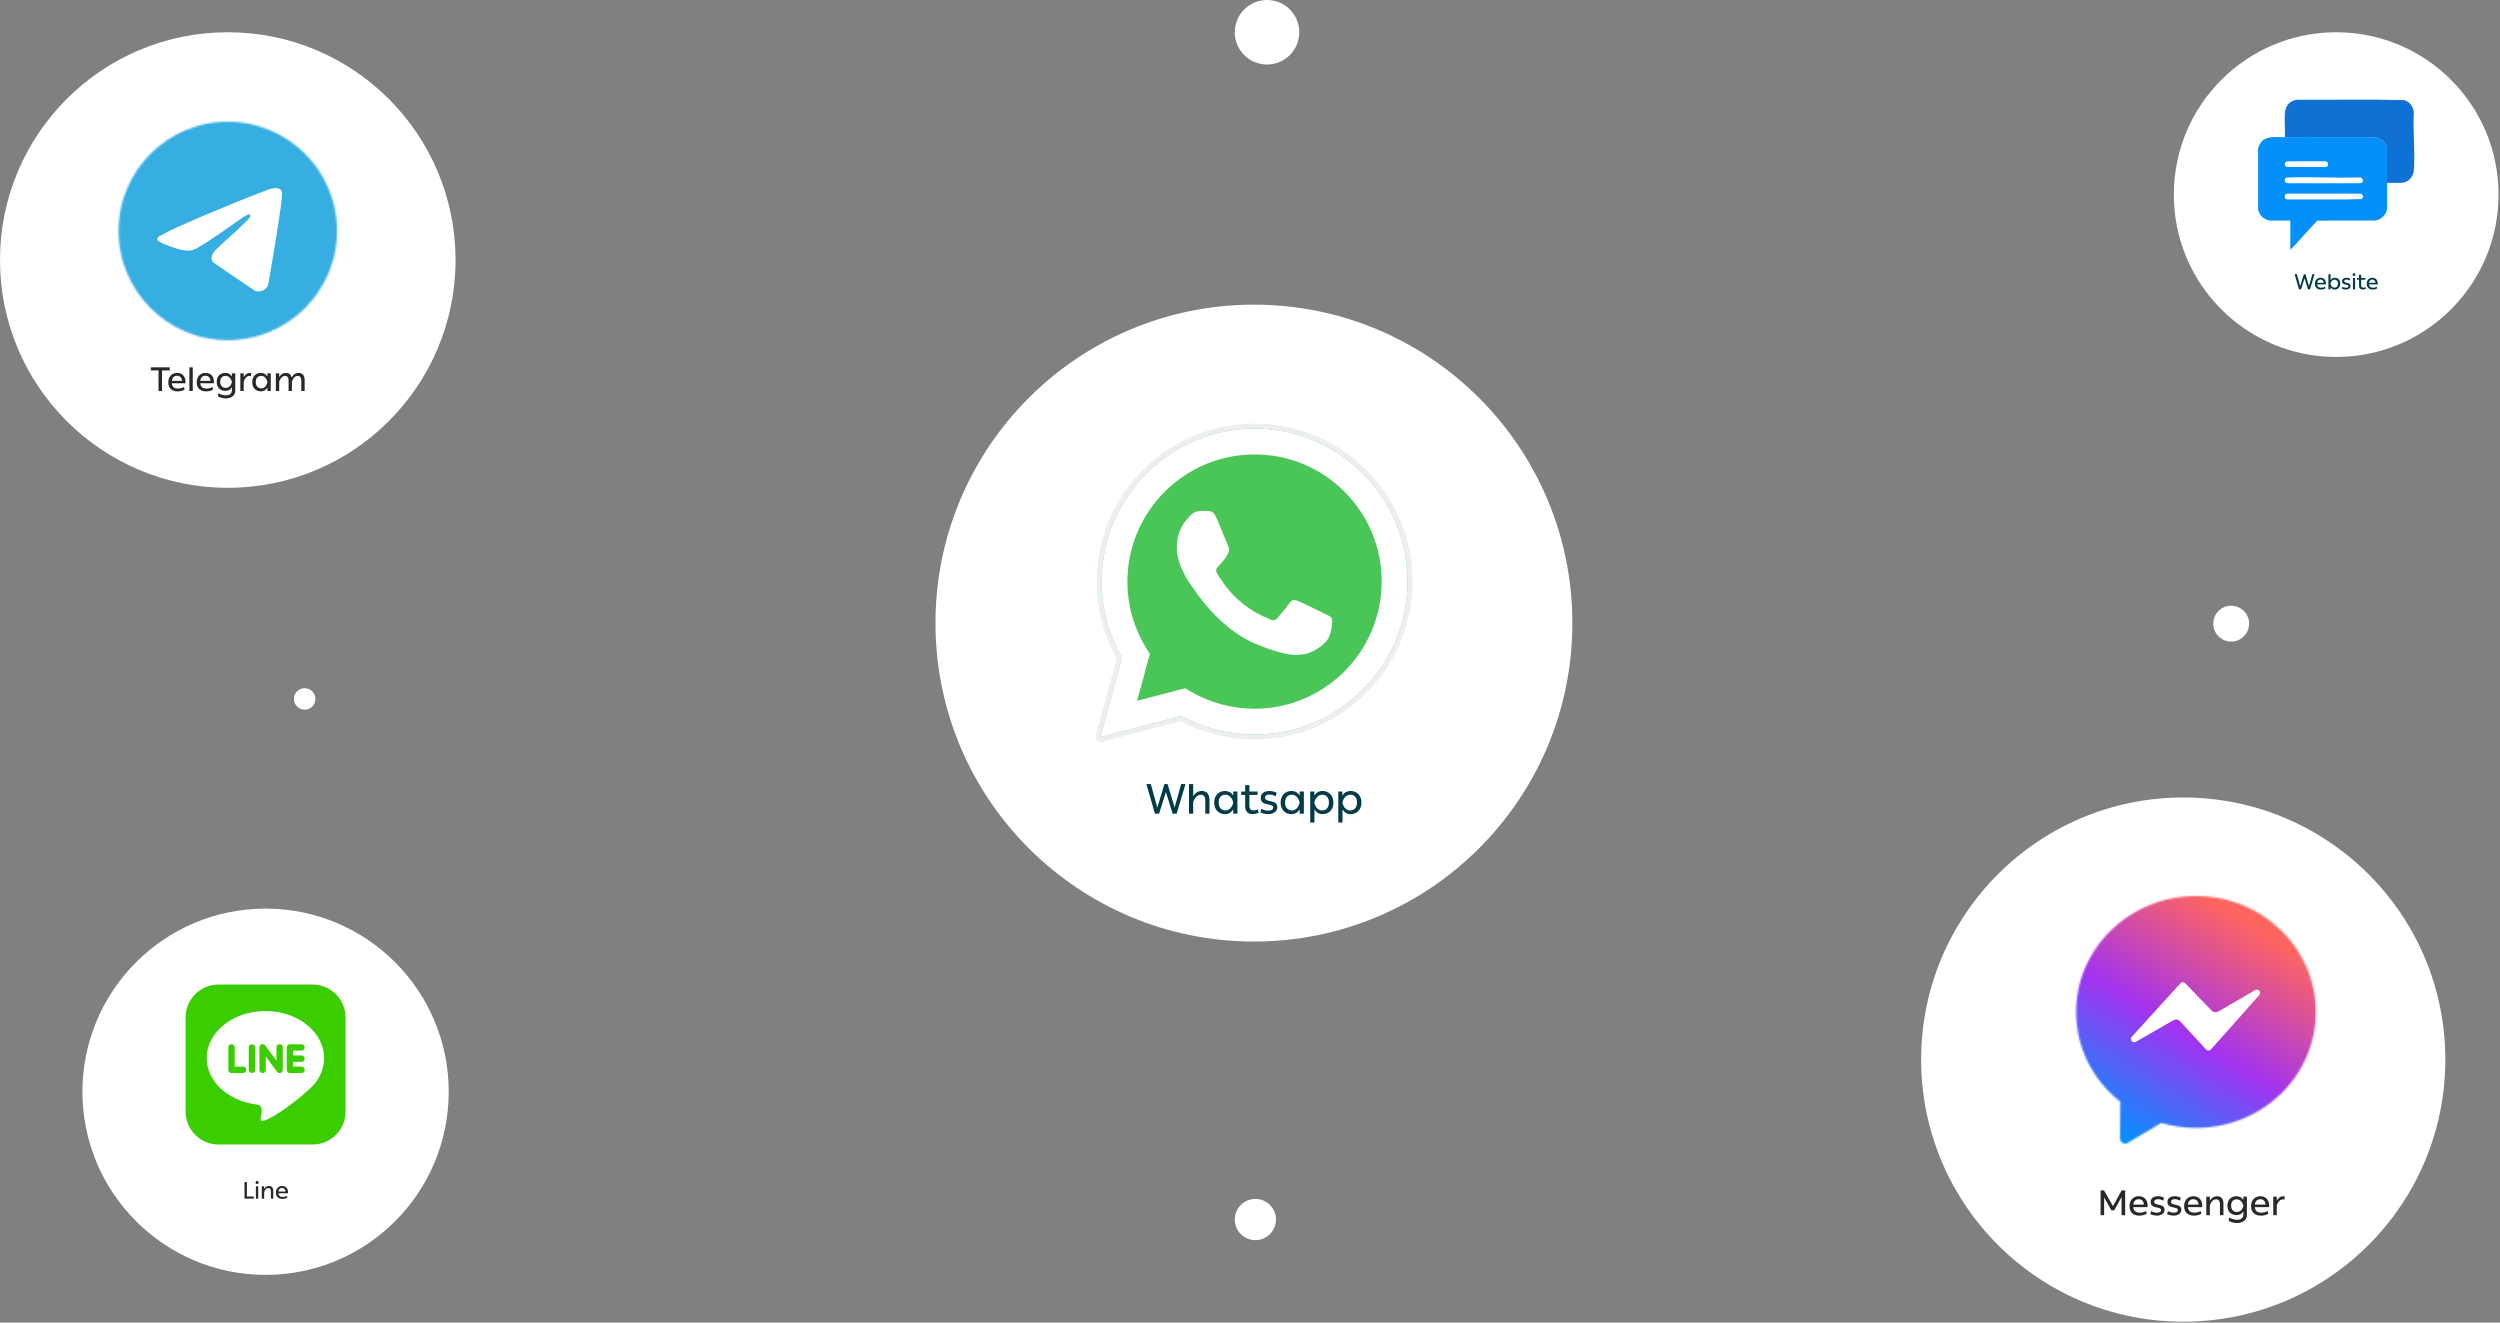 <svg width="1395" height="738" viewBox="0 0 1395 738" fill="none" xmlns="http://www.w3.org/2000/svg">
<rect x="0" y="0" width="1395" height="738" fill="#808080" stroke="none"/>
<path d="M46 609.192C46 552.753 91.753 507 148.192 507C204.63 507 250.382 552.753 250.382 609.192C250.382 665.63 204.63 711.383 148.192 711.383C91.753 711.383 46 665.63 46 609.192Z" fill="white"/>
<path fill-rule="evenodd" clip-rule="evenodd" d="M121.835 549.382H174.547C184.622 549.411 192.783 557.572 192.812 567.647V620.358C192.783 630.435 184.622 638.594 174.547 638.624H121.835C111.76 638.596 103.599 630.435 103.57 620.358V567.647C103.599 557.572 111.76 549.411 121.835 549.382Z" fill="#3ACE01"/>
<path fill-rule="evenodd" clip-rule="evenodd" d="M148.105 564.165C166.187 564.165 180.847 575.903 180.847 590.383C180.805 595.394 179.083 600.248 175.959 604.168C175.774 604.434 175.572 604.686 175.353 604.925L175.333 604.946C174.254 606.233 173.062 607.421 171.773 608.498C162.718 616.868 147.816 626.83 145.848 625.294C144.14 623.955 148.666 617.422 143.439 616.334C143.074 616.292 142.711 616.245 142.351 616.197H142.345C127.007 614.018 115.361 603.289 115.361 590.383C115.361 575.903 130.019 564.166 148.102 564.166L148.105 564.165Z" fill="white"/>
<path fill-rule="evenodd" clip-rule="evenodd" d="M140.504 598.74H140.647C141.589 598.739 142.352 597.974 142.354 597.032V584.372C142.351 583.43 141.589 582.668 140.647 582.665H140.504C139.562 582.667 138.799 583.43 138.795 584.372V597.037C138.799 597.978 139.562 598.742 140.504 598.745V598.74ZM157.327 598.233C157.643 597.914 157.819 597.482 157.819 597.035V584.372C157.816 583.43 157.054 582.667 156.112 582.665H155.968C155.028 582.668 154.264 583.43 154.261 584.372V591.807L148.089 583.528C147.786 582.996 147.22 582.665 146.608 582.664H146.465C145.523 582.667 144.76 583.43 144.756 584.372V597.037C144.76 597.978 145.522 598.742 146.465 598.744H146.608C147.55 598.74 148.312 597.978 148.315 597.037V589.463L154.532 597.954C154.569 598.012 154.611 598.069 154.657 598.124C154.825 598.35 155.055 598.52 155.321 598.614C155.526 598.7 155.746 598.744 155.968 598.744H156.112C156.39 598.744 156.664 598.674 156.91 598.544C157.069 598.473 157.212 598.367 157.325 598.235L157.327 598.233ZM170.025 590.803V590.661C170.022 589.717 169.26 588.955 168.318 588.952H163.566V586.248H168.32C169.261 586.246 170.025 585.483 170.027 584.541V584.398C170.025 583.456 169.261 582.694 168.32 582.691H161.715C160.773 582.694 160.011 583.456 160.008 584.398V597.062C160.01 598.004 160.773 598.768 161.715 598.771H168.32C169.261 598.768 170.025 598.004 170.027 597.062V596.92C170.025 595.978 169.261 595.216 168.32 595.213H163.566V592.509H168.32C169.261 592.507 170.025 591.743 170.027 590.802L170.025 590.803ZM129.108 598.745H135.712C136.654 598.742 137.416 597.978 137.419 597.037V596.894C137.416 595.952 136.654 595.19 135.712 595.187H130.959V584.372C130.956 583.43 130.194 582.668 129.252 582.665H129.109C128.167 582.668 127.404 583.43 127.402 584.372V597.037C127.404 597.978 128.166 598.742 129.108 598.745Z" fill="#3ACE01"/>
<path d="M137.792 667.632H141.608V668.843H136.437V659.59H137.792V667.632Z" fill="#26292B"/>
<path d="M142.781 661.932H144.098V668.841H142.781V661.932ZM143.44 658.97C143.913 658.97 144.322 659.325 144.322 659.826C144.322 660.314 143.926 660.695 143.44 660.695C142.979 660.695 142.571 660.325 142.571 659.826C142.571 659.325 142.966 658.97 143.44 658.97Z" fill="#26292B"/>
<path d="M152.482 664.631V668.843H151.165V664.762C151.165 663.485 150.626 662.933 149.784 662.933C148.704 662.933 147.98 663.644 147.401 665.13V668.843H146.085V661.932H147.401V663.42C148.085 662.314 148.98 661.774 150.086 661.774C151.389 661.774 152.482 662.433 152.482 664.631Z" fill="#26292B"/>
<path d="M155.351 664.882H159.326C159.195 663.526 158.47 662.881 157.378 662.881C156.272 662.881 155.509 663.552 155.351 664.882ZM155.338 665.828C155.47 667.211 156.3 667.882 157.747 667.882C158.563 667.882 159.273 667.751 160.116 667.291L160.366 668.276C159.694 668.725 158.681 669.001 157.589 669.001C155.299 669.001 153.956 667.684 153.956 665.447C153.956 663.144 155.483 661.761 157.405 661.761C159.234 661.761 160.708 662.933 160.708 665.381C160.708 665.54 160.695 665.725 160.669 665.828H155.338Z" fill="#26292B"/>
<path d="M1213 108.589C1213 58.558 1253.56 18 1303.59 18C1353.62 18 1394.18 58.558 1394.18 108.589C1394.18 158.619 1353.62 199.178 1303.59 199.178C1253.56 199.178 1213 158.619 1213 108.589Z" fill="white"/>
<path d="M1275.34 110.804C1275.57 111.034 1276.21 111.198 1276.55 111.201C1290.2 111.096 1303.89 111.368 1317.51 111.064C1318.97 110.272 1318.69 108.283 1316.96 108.129H1276.39C1275.03 108.079 1274.49 109.958 1275.34 110.804ZM1275.63 99.299C1275.41 99.609 1275.07 99.75 1274.98 100.278C1274.8 101.429 1275.6 102.215 1276.72 102.194L1316.79 102.189C1318.51 101.951 1318.68 101.129 1318.06 99.639C1317.96 99.406 1317.81 98.991 1317.47 98.949L1275.87 98.95C1275.49 98.884 1275.68 99.233 1275.63 99.299ZM1276.09 90.162C1274.37 90.845 1274.73 92.97 1276.56 93.187L1297.61 93.192C1299.42 92.892 1299.46 90.337 1297.61 90.122L1276.09 90.162ZM1274.95 76.535C1291.66 76.415 1308.38 76.619 1325.09 76.545C1328.07 76.721 1331.98 79.941 1331.98 83.076V102.018C1334.6 101.902 1337.35 102.173 1339.95 102.018L1331.98 102.188V116.373C1331.98 119.435 1328.32 122.966 1325.25 123.063L1293.06 123.118C1287.91 128.403 1283.2 134.152 1278 139.393V123.084H1266.55C1265.44 123.084 1263.23 121.901 1262.39 121.132C1261.13 119.986 1260.74 118.603 1260.01 117.138V82.481C1260.48 81.83 1260.6 81.053 1261 80.33C1263.74 75.413 1270.18 76.569 1274.95 76.535Z" fill="#0390FB"/>
<path d="M1339.95 102.018C1337.35 102.173 1334.6 101.902 1331.97 102.018V83.075C1331.97 79.941 1328.07 76.721 1325.09 76.545C1308.38 76.619 1291.66 76.415 1274.95 76.535C1275.16 72.221 1274.67 67.646 1274.94 63.361C1275.22 58.996 1277.69 55.98 1282.16 55.632C1301.88 55.792 1321.66 55.347 1341.35 55.856C1344.49 56.65 1346.58 59.33 1346.91 62.522C1346.32 73.084 1347.7 84.516 1346.92 94.974C1346.63 98.838 1343.85 101.786 1339.95 102.018Z" fill="#0F71D3"/>
<path d="M1275.34 110.804C1274.49 109.958 1275.03 108.079 1276.39 108.129H1316.96C1318.69 108.283 1318.97 110.272 1317.51 111.063C1303.89 111.368 1290.2 111.096 1276.55 111.201C1276.21 111.198 1275.57 111.034 1275.34 110.804Z" fill="#FEFEFE"/>
<path d="M1275.63 99.299C1275.91 99.106 1276.23 99.132 1276.55 99.123C1290.05 98.717 1303.63 99.452 1317.13 99.118L1318.06 99.64C1318.68 101.13 1318.51 101.951 1316.79 102.188L1276.72 102.195C1275.6 102.216 1274.8 101.429 1274.98 100.278C1275.07 99.75 1275.41 99.607 1275.63 99.299Z" fill="#FEFEFE"/>
<path d="M1276.09 90.161L1297.61 90.123C1299.46 90.337 1299.42 92.891 1297.61 93.191L1276.56 93.188C1274.73 92.969 1274.37 90.844 1276.09 90.161Z" fill="#FEFEFE"/>
<path d="M1275.63 99.299C1275.68 99.233 1275.49 98.884 1275.87 98.949H1317.47C1317.81 98.991 1317.96 99.404 1318.06 99.639L1317.13 99.117C1303.63 99.451 1290.05 98.717 1276.55 99.122C1276.23 99.132 1275.91 99.106 1275.63 99.299Z" fill="#0F71D3"/>
<path d="M1288.43 159.644L1290.3 153.001H1291.52L1289 161.43H1287.86L1285.94 155.267L1284.01 161.43H1282.83L1280.39 153.001H1281.66L1283.5 159.715L1285.53 153.001H1286.42L1288.43 159.644ZM1297.85 158.684H1292.99C1293.11 159.944 1293.87 160.555 1295.19 160.555C1295.93 160.555 1296.58 160.435 1297.35 160.015L1297.58 160.915C1296.96 161.322 1296.04 161.573 1295.04 161.573C1292.96 161.573 1291.74 160.375 1291.74 158.336C1291.74 156.238 1293.13 154.98 1294.88 154.98C1296.54 154.98 1297.89 156.047 1297.89 158.277C1297.89 158.42 1297.88 158.589 1297.85 158.684ZM1294.85 155.998C1293.85 155.998 1293.15 156.609 1293.01 157.82H1296.63C1296.51 156.586 1295.85 155.998 1294.85 155.998ZM1302.78 154.98C1304.44 154.98 1305.85 156.095 1305.85 158.313C1305.85 160.422 1304.44 161.573 1302.78 161.573C1301.73 161.573 1300.96 161.106 1300.43 160.208V161.43H1299.25V153.001H1300.45V156.322C1301 155.471 1301.79 154.98 1302.78 154.98ZM1302.64 160.519C1303.75 160.519 1304.59 159.704 1304.59 158.289C1304.59 156.766 1303.75 156.034 1302.64 156.034C1301.56 156.034 1300.69 156.982 1300.43 158.253V158.313C1300.69 159.595 1301.49 160.519 1302.64 160.519ZM1309 161.562C1308.15 161.562 1307.27 161.31 1306.78 161.059L1307.05 160.027C1307.58 160.351 1308.32 160.566 1309.02 160.566C1309.85 160.566 1310.41 160.339 1310.41 159.704C1310.41 158.264 1306.89 159.488 1306.89 156.909C1306.89 155.76 1307.79 154.98 1309.35 154.98C1310.05 154.98 1310.85 155.171 1311.4 155.482L1311.15 156.502C1310.59 156.178 1310.01 155.987 1309.38 155.987C1308.66 155.987 1308.1 156.287 1308.1 156.838C1308.1 158.433 1311.6 157.209 1311.6 159.608C1311.6 160.806 1310.45 161.562 1309 161.562ZM1312.75 153.216C1312.75 152.761 1313.11 152.436 1313.54 152.436C1313.97 152.436 1314.34 152.761 1314.34 153.216C1314.34 153.66 1313.98 154.007 1313.54 154.007C1313.12 154.007 1312.75 153.672 1312.75 153.216ZM1314.14 161.43H1312.94V155.136H1314.14V161.43ZM1319.95 160.195L1320.19 161.142C1319.67 161.406 1319.13 161.562 1318.41 161.562C1317.22 161.562 1316.34 160.891 1316.34 159.32V156.095H1315.23V155.136H1316.34V153.312H1317.54V155.136H1319.88V156.095H1317.54V159.068C1317.54 160.148 1318.02 160.506 1318.67 160.506C1319.1 160.506 1319.55 160.411 1319.95 160.195ZM1326.75 158.684H1321.9C1322.01 159.944 1322.77 160.555 1324.09 160.555C1324.83 160.555 1325.48 160.435 1326.25 160.015L1326.48 160.915C1325.86 161.322 1324.94 161.573 1323.94 161.573C1321.86 161.573 1320.64 160.375 1320.64 158.336C1320.64 156.238 1322.03 154.98 1323.78 154.98C1325.44 154.98 1326.79 156.047 1326.79 158.277C1326.79 158.42 1326.78 158.589 1326.75 158.684ZM1323.75 155.998C1322.75 155.998 1322.05 156.609 1321.91 157.82H1325.53C1325.41 156.586 1324.75 155.998 1323.75 155.998Z" fill="#003C47"/>
<path d="M522 347.69C522 249.554 601.554 170 699.69 170C797.825 170 877.381 249.554 877.381 347.69C877.381 445.825 797.827 525.379 699.691 525.379C601.556 525.379 522 445.825 522 347.69Z" fill="white"/>
<path d="M758.458 266.146C742.863 250.542 722.12 241.947 700.047 241.937C654.535 241.937 617.489 278.967 617.468 324.482C617.465 338.98 621.276 353.25 628.492 365.75C628.863 366.392 628.96 367.154 628.765 367.871L617.925 407.446L658.521 396.796C659.207 396.617 659.933 396.707 660.553 397.045C672.598 403.617 686.241 407.091 700.013 407.096C745.562 407.096 782.608 370.066 782.624 324.547C782.632 302.495 774.049 281.754 758.458 266.146Z" fill="#EEEEEE"/>
<path d="M700.012 407.095C686.242 407.092 672.599 403.616 660.554 397.044C659.933 396.707 659.206 396.618 658.522 396.796L617.926 407.445L628.765 367.87C628.961 367.154 628.862 366.392 628.492 365.75C621.277 353.249 617.465 338.98 617.467 324.482C617.49 278.967 654.534 241.937 700.048 241.937C722.12 241.947 742.862 250.544 758.457 266.145C774.049 281.755 782.632 302.494 782.624 324.547C782.607 370.065 745.563 407.095 700.012 407.095ZM762.384 262.225L762.38 262.224C745.738 245.575 723.605 236.399 700.048 236.391C651.48 236.391 611.945 275.906 611.921 324.479C611.918 339.56 615.783 354.411 623.112 367.51L611.308 410.615C611.046 411.571 611.313 412.594 612.01 413.298C612.539 413.831 613.251 414.121 613.982 414.121C614.218 414.121 614.453 414.092 614.685 414.03L658.874 402.439C671.488 409.113 685.689 412.638 700.048 412.643C748.62 412.643 788.152 373.124 788.171 324.55C788.179 301.016 779.021 278.883 762.384 262.225Z" fill="#EEEEEE"/>
<path d="M760.42 264.185C744.302 248.06 722.881 239.173 700.049 239.163C653 239.163 614.717 277.436 614.694 324.48C614.689 339.518 618.62 354.199 626.091 367.137L613.982 411.347L659.225 399.48C671.692 406.281 685.732 409.864 700.011 409.869H700.049C747.087 409.869 785.379 371.59 785.397 324.548C785.406 301.747 776.532 280.314 760.42 264.185Z" fill="#4AC658"/>
<path d="M700.048 395.462H700.021C687.29 395.457 674.802 392.041 663.915 385.576L661.321 384.039L634.47 391.078L641.64 364.912L639.951 362.229C632.847 350.931 629.099 337.886 629.102 324.485C629.122 285.385 660.943 253.577 700.071 253.577C719.024 253.58 736.829 260.966 750.224 274.371C763.621 287.776 770.989 305.596 770.984 324.544C770.971 363.649 739.148 395.462 700.048 395.462ZM760.421 264.186C744.305 248.06 722.88 239.173 700.048 239.163C653 239.163 614.718 277.437 614.695 324.48C614.691 339.518 618.62 354.199 626.092 367.137L613.98 411.347L659.226 399.481C671.691 406.281 685.73 409.864 700.013 409.869H700.048C747.087 409.869 785.378 371.591 785.396 324.549C785.404 301.747 776.532 280.314 760.421 264.186Z" fill="white"/>
<path d="M738.955 342.35C736.825 341.28 726.336 336.123 724.381 335.413C722.426 334.703 721.006 334.348 719.581 336.483C718.159 338.613 714.074 343.42 712.829 344.84C711.584 346.265 710.337 346.445 708.207 345.375C706.077 344.305 699.208 342.058 691.057 334.792C684.718 329.142 680.44 322.16 679.193 320.025C677.948 317.895 679.059 316.741 680.129 315.674C681.087 314.717 682.261 313.184 683.331 311.939C684.396 310.694 684.751 309.804 685.461 308.382C686.171 306.957 685.816 305.712 685.281 304.647C684.756 303.577 680.61 293.031 678.714 288.815C677.117 285.263 675.436 285.192 673.912 285.128C672.667 285.075 671.247 285.08 669.827 285.08C668.406 285.08 666.095 285.613 664.14 287.75C662.184 289.885 656.673 295.04 656.673 305.534C656.673 316.026 664.315 326.166 665.38 327.588C666.446 329.008 680.134 351.229 701.81 359.777C719.822 366.881 723.491 365.469 727.403 365.114C731.313 364.759 740.02 359.957 741.795 354.977C743.572 349.997 743.572 345.73 743.042 344.84C742.507 343.95 741.085 343.42 738.955 342.35Z" fill="white"/>
<path d="M655.434 450.521L659.103 437.491H661.502L656.562 454.026H654.328L650.566 441.936L646.779 454.026H644.451L639.675 437.491H642.168L645.767 450.662L649.765 437.491H651.506L655.434 450.521ZM670.611 441.372C672.939 441.372 674.891 442.571 674.891 446.499V454.026H672.54V446.71C672.54 444.429 671.576 443.465 670.069 443.465C668.234 443.465 666.918 444.83 665.812 447.417V454.026H663.46V437.491H665.812V444.335C667.035 442.336 668.635 441.372 670.611 441.372ZM688.131 443.865V441.676H690.481V454.026H688.131V451.603C687.072 453.366 685.59 454.284 683.567 454.284C680.275 454.284 677.522 452.026 677.522 447.863C677.522 443.7 680.228 441.372 683.567 441.372C685.566 441.372 687.072 442.265 688.131 443.865ZM683.778 452.214C686.06 452.214 687.589 450.38 688.131 447.863V447.769C687.636 445.228 685.872 443.442 683.778 443.442C681.615 443.442 679.992 444.852 679.992 447.84C679.992 450.615 681.615 452.214 683.778 452.214ZM701.888 451.603L702.358 453.46C701.323 453.979 700.265 454.284 698.854 454.284C696.525 454.284 694.808 452.968 694.808 449.886V443.56H692.621V441.676H694.808V438.102H697.16V441.676H701.747V443.56H697.16V449.391C697.16 451.509 698.101 452.214 699.372 452.214C700.218 452.214 701.088 452.026 701.888 451.603ZM707.643 454.284C705.973 454.284 704.254 453.791 703.291 453.297L703.809 451.274C704.867 451.909 706.302 452.332 707.69 452.332C709.312 452.332 710.418 451.885 710.418 450.638C710.418 447.817 703.502 450.215 703.502 445.159C703.502 442.9 705.266 441.372 708.323 441.372C709.711 441.372 711.264 441.748 712.345 442.359L711.853 444.359C710.77 443.724 709.617 443.348 708.395 443.348C706.983 443.348 705.877 443.936 705.877 445.018C705.877 448.146 712.746 445.747 712.746 450.452C712.746 452.802 710.488 454.284 707.643 454.284ZM725.201 443.865V441.676H727.553V454.026H725.201V451.603C724.144 453.366 722.661 454.284 720.639 454.284C717.347 454.284 714.594 452.026 714.594 447.863C714.594 443.7 717.3 441.372 720.639 441.372C722.638 441.372 724.144 442.265 725.201 443.865ZM720.85 452.214C723.133 452.214 724.661 450.38 725.201 447.863V447.769C724.708 445.228 722.944 443.442 720.85 443.442C718.687 443.442 717.063 444.852 717.063 447.84C717.063 450.615 718.687 452.214 720.85 452.214ZM737.995 441.372C741.312 441.372 744.04 443.7 744.04 447.887C744.04 452.05 741.265 454.284 737.995 454.284C735.974 454.284 734.49 453.391 733.456 451.674V458.989H731.104V441.676H733.409V443.912C734.443 442.265 735.974 441.372 737.995 441.372ZM737.76 452.238C739.947 452.238 741.547 450.638 741.547 447.863C741.547 444.877 739.947 443.442 737.784 443.442C735.643 443.442 733.879 445.322 733.409 447.911C733.95 450.427 735.526 452.238 737.76 452.238ZM753.66 441.372C756.977 441.372 759.705 443.7 759.705 447.887C759.705 452.05 756.93 454.284 753.66 454.284C751.637 454.284 750.155 453.391 749.121 451.674V458.989H746.769V441.676H749.074V443.912C750.108 442.265 751.637 441.372 753.66 441.372ZM753.425 452.238C755.612 452.238 757.212 450.638 757.212 447.863C757.212 444.877 755.612 443.442 753.448 443.442C751.308 443.442 749.544 445.322 749.074 447.911C749.615 450.427 751.191 452.238 753.425 452.238Z" fill="#003C47"/>
<path d="M0 145.095C0 74.902 56.902 18 127.095 18C197.289 18 254.191 74.902 254.191 145.095C254.191 215.287 197.289 272.191 127.095 272.191C56.902 272.191 0 215.287 0 145.095Z" fill="white"/>
<mask id="mask0_252_194" style="mask-type:luminance" maskUnits="userSpaceOnUse" x="66" y="67" width="123" height="123">
<path d="M66.173 128.871C66.173 162.429 93.408 189.826 127.128 189.826C160.685 189.826 188.082 162.429 188.082 128.871C188.082 95.152 160.685 67.917 127.128 67.917C93.408 67.917 66.173 95.152 66.173 128.871Z" fill="white"/>
</mask>
<g mask="url(#mask0_252_194)">
<path d="M-1283.59 -6157L-7864 9196.42L862.929 12936.7L7443.34 -2416.67L-1283.59 -6157Z" fill="url(#paint0_linear_252_194)"/>
</g>
<path d="M88.852 131.786C95.975 127.863 103.928 124.588 111.358 121.295C124.139 115.903 136.974 110.606 149.936 105.674C152.457 104.833 156.99 104.011 157.434 107.749C157.189 113.039 156.189 118.299 155.503 123.558C153.761 135.125 151.746 146.65 149.782 158.179C149.105 162.018 144.295 164.006 141.218 161.55C133.821 156.552 126.367 151.606 119.063 146.493C116.672 144.063 118.89 140.571 121.027 138.836C127.119 132.831 133.579 127.731 139.354 121.417C140.911 117.656 136.309 120.825 134.792 121.796C126.451 127.543 118.314 133.643 109.521 138.693C105.029 141.167 99.795 139.053 95.304 137.672C91.279 136.007 85.381 134.328 88.852 131.786Z" fill="white"/>
<path d="M94.689 204.971V206.699H90.408V218.173H88.454V206.699H84.191V204.971H94.689Z" fill="#26292B"/>
<path d="M95.891 212.521H101.564C101.375 210.587 100.341 209.666 98.783 209.666C97.206 209.666 96.117 210.624 95.891 212.521ZM95.872 213.873C96.06 215.844 97.243 216.804 99.308 216.804C100.474 216.804 101.487 216.614 102.69 215.958L103.047 217.366C102.089 218.005 100.643 218.399 99.083 218.399C95.817 218.399 93.9 216.522 93.9 213.328C93.9 210.042 96.079 208.069 98.82 208.069C101.431 208.069 103.535 209.742 103.535 213.234C103.535 213.459 103.515 213.724 103.478 213.873H95.872Z" fill="#26292B"/>
<path d="M105.677 204.97H107.554V218.173H105.677V204.97Z" fill="#26292B"/>
<path d="M111.762 212.521H117.434C117.246 210.587 116.212 209.666 114.654 209.666C113.076 209.666 111.987 210.624 111.762 212.521ZM111.742 213.873C111.93 215.844 113.114 216.804 115.179 216.804C116.344 216.804 117.358 216.614 118.559 215.958L118.917 217.366C117.959 218.005 116.513 218.399 114.954 218.399C111.687 218.399 109.771 216.522 109.771 213.328C109.771 210.042 111.95 208.069 114.691 208.069C117.301 208.069 119.405 209.742 119.405 213.234C119.405 213.459 119.386 213.724 119.348 213.873H111.742Z" fill="#26292B"/>
<path d="M129.396 213.215V213.141C128.983 211.15 127.613 209.722 125.903 209.722C124.194 209.722 122.879 210.737 122.879 213.103C122.879 215.281 124.194 216.446 125.922 216.446C127.725 216.446 128.965 215.206 129.396 213.215ZM129.396 208.315H131.273V218.098C131.273 220.651 129.002 222.323 126.073 222.323C124.476 222.323 122.654 221.854 121.565 221.084L121.884 219.376C123.087 220.183 124.813 220.614 126.091 220.614C127.876 220.614 129.396 219.713 129.396 217.93V216.127C128.552 217.459 127.349 218.098 125.734 218.098C123.124 218.098 120.926 216.446 120.926 213.141C120.926 209.798 123.087 208.07 125.734 208.07C127.331 208.07 128.552 208.783 129.396 210.078V208.315Z" fill="#26292B"/>
<path d="M140.289 208.276L139.97 209.91C139.707 209.816 139.407 209.761 139.143 209.761C137.811 209.761 136.684 211.018 135.988 212.859V218.173H134.111V208.314H135.988V210.4C136.758 209.121 137.867 208.126 139.294 208.126C139.633 208.126 139.97 208.165 140.289 208.276Z" fill="#26292B"/>
<path d="M149.21 213.254V213.178C148.816 211.151 147.408 209.723 145.736 209.723C144.008 209.723 142.713 210.85 142.713 213.234C142.713 215.451 144.008 216.728 145.736 216.728C147.558 216.728 148.779 215.263 149.21 213.254ZM149.21 208.314H151.088V218.174H149.21V216.238C148.366 217.647 147.182 218.382 145.568 218.382C142.938 218.382 140.74 216.577 140.74 213.254C140.74 209.929 142.901 208.07 145.568 208.07C147.163 208.07 148.366 208.784 149.21 210.06V208.314Z" fill="#26292B"/>
<path d="M170 212.202V218.174H168.123V212.37C168.123 210.55 167.353 209.741 166.15 209.741C164.742 209.741 163.709 210.793 162.902 212.878V218.174H161.024V212.37C161.024 210.55 160.272 209.741 159.089 209.741C157.643 209.741 156.629 210.793 155.803 212.897V218.174H153.925V208.314H155.803V210.399C156.741 208.839 157.962 208.089 159.578 208.089C161.024 208.089 162.32 208.726 162.751 210.661C163.709 208.916 164.949 208.089 166.62 208.089C168.423 208.089 170 209.065 170 212.202Z" fill="#26292B"/>
<path d="M1072 591.252C1072 510.479 1137.48 445 1218.25 445C1299.03 445 1364.5 510.479 1364.5 591.252C1364.5 672.026 1299.03 737.505 1218.25 737.505C1137.48 737.505 1072 672.026 1072 591.252Z" fill="white"/>
<mask id="mask1_252_194" style="mask-type:luminance" maskUnits="userSpaceOnUse" x="1158" y="499" width="135" height="140">
<path d="M1158.49 564.664C1158.49 584.928 1168.05 602.923 1183.13 614.757L1182.97 635.184C1182.97 637.453 1185.4 638.912 1187.18 637.778L1205.99 626.592C1212.15 628.375 1218.63 629.347 1225.44 629.347C1262.24 629.347 1292.23 600.491 1292.23 564.664C1292.23 528.999 1262.24 499.981 1225.44 499.981C1188.48 499.981 1158.49 528.999 1158.49 564.664Z" fill="white"/>
</mask>
<g mask="url(#mask1_252_194)">
<path d="M832.532 12863.1L9254.2 -673.707L-542.951 -6768.83L-8964.62 6767.93L832.532 12863.1Z" fill="url(#paint1_linear_252_194)"/>
</g>
<path d="M1189.61 578.452L1216.7 548.646C1217.39 547.887 1218.54 547.868 1219.26 548.602L1234.06 563.883C1235.06 564.909 1236.58 565.129 1237.81 564.414L1258.48 552.415C1260.25 551.384 1262.04 553.743 1260.66 555.292L1233.65 585.646C1232.95 586.433 1231.76 586.442 1231.05 585.671L1216.56 569.91C1215.57 568.835 1214.02 568.59 1212.77 569.305L1191.77 581.354C1189.99 582.37 1188.21 579.987 1189.61 578.452Z" fill="white"/>
<path d="M1183.91 664.23H1185.84V678.095H1183.83V667.937L1179.75 675.352H1178.15L1174.11 668.154V678.095H1172.12V664.23H1174.07V664.27L1179.04 673.026L1183.91 664.23Z" fill="#26292B"/>
<path d="M1190.36 672.159H1196.32C1196.12 670.128 1195.04 669.162 1193.4 669.162C1191.74 669.162 1190.6 670.167 1190.36 672.159ZM1190.34 673.579C1190.54 675.649 1191.78 676.654 1193.95 676.654C1195.17 676.654 1196.24 676.457 1197.5 675.768L1197.88 677.246C1196.87 677.917 1195.35 678.332 1193.71 678.332C1190.28 678.332 1188.27 676.359 1188.27 673.005C1188.27 669.555 1190.56 667.484 1193.44 667.484C1196.18 667.484 1198.39 669.239 1198.39 672.908C1198.39 673.145 1198.37 673.42 1198.33 673.579H1190.34Z" fill="#26292B"/>
<path d="M1199.89 677.483L1200.32 675.787C1201.21 676.319 1202.41 676.674 1203.58 676.674C1204.94 676.674 1205.86 676.299 1205.86 675.254C1205.86 672.889 1200.07 674.899 1200.07 670.66C1200.07 668.766 1201.55 667.484 1204.11 667.484C1205.27 667.484 1206.57 667.8 1207.48 668.312L1207.07 669.988C1206.16 669.457 1205.19 669.141 1204.17 669.141C1202.98 669.141 1202.06 669.635 1202.06 670.541C1202.06 673.163 1207.82 671.152 1207.82 675.097C1207.82 677.069 1205.92 678.311 1203.54 678.311C1202.14 678.311 1200.7 677.896 1199.89 677.483Z" fill="#26292B"/>
<path d="M1209.26 677.483L1209.69 675.787C1210.58 676.319 1211.78 676.674 1212.95 676.674C1214.31 676.674 1215.23 676.299 1215.23 675.254C1215.23 672.889 1209.43 674.899 1209.43 670.66C1209.43 668.766 1210.91 667.484 1213.48 667.484C1214.64 667.484 1215.94 667.8 1216.85 668.312L1216.44 669.988C1215.53 669.457 1214.56 669.141 1213.54 669.141C1212.35 669.141 1211.43 669.635 1211.43 670.541C1211.43 673.163 1217.18 671.152 1217.18 675.097C1217.18 677.069 1215.29 678.311 1212.9 678.311C1211.51 678.311 1210.07 677.896 1209.26 677.483Z" fill="#26292B"/>
<path d="M1220.83 672.159H1226.79C1226.59 670.128 1225.51 669.162 1223.87 669.162C1222.22 669.162 1221.07 670.167 1220.83 672.159ZM1220.81 673.579C1221.01 675.649 1222.25 676.654 1224.42 676.654C1225.65 676.654 1226.71 676.457 1227.97 675.768L1228.35 677.246C1227.34 677.917 1225.82 678.332 1224.19 678.332C1220.75 678.332 1218.74 676.359 1218.74 673.005C1218.74 669.555 1221.03 667.484 1223.91 667.484C1226.65 667.484 1228.86 669.239 1228.86 672.908C1228.86 673.145 1228.84 673.42 1228.8 673.579H1220.81Z" fill="#26292B"/>
<path d="M1240.69 671.784V678.095H1238.72V671.981C1238.72 670.067 1237.91 669.24 1236.65 669.24C1235.04 669.24 1233.95 670.304 1233.08 672.533V678.095H1231.11V667.741H1233.08V669.97C1234.11 668.313 1235.45 667.504 1237.11 667.504C1239.06 667.504 1240.69 668.49 1240.69 671.784Z" fill="#26292B"/>
<path d="M1251.8 672.888V672.81C1251.36 670.719 1249.92 669.219 1248.13 669.219C1246.34 669.219 1244.96 670.284 1244.96 672.769C1244.96 675.057 1246.34 676.281 1248.15 676.281C1250.04 676.281 1251.34 674.979 1251.8 672.888ZM1251.8 667.741H1253.77V678.015C1253.77 680.697 1251.39 682.452 1248.31 682.452C1246.63 682.452 1244.72 681.96 1243.57 681.152L1243.91 679.356C1245.17 680.205 1246.99 680.658 1248.33 680.658C1250.2 680.658 1251.8 679.711 1251.8 677.839V675.945C1250.91 677.346 1249.65 678.015 1247.95 678.015C1245.21 678.015 1242.9 676.281 1242.9 672.81C1242.9 669.298 1245.17 667.484 1247.95 667.484C1249.63 667.484 1250.91 668.233 1251.8 669.594V667.741Z" fill="#26292B"/>
<path d="M1258.19 672.159H1264.15C1263.95 670.128 1262.86 669.162 1261.23 669.162C1259.57 669.162 1258.43 670.167 1258.19 672.159ZM1258.17 673.579C1258.37 675.649 1259.61 676.654 1261.78 676.654C1263 676.654 1264.07 676.457 1265.33 675.768L1265.7 677.246C1264.7 677.917 1263.18 678.332 1261.54 678.332C1258.11 678.332 1256.1 676.359 1256.1 673.005C1256.1 669.555 1258.39 667.484 1261.27 667.484C1264.01 667.484 1266.22 669.239 1266.22 672.908C1266.22 673.145 1266.2 673.42 1266.16 673.579H1258.17Z" fill="#26292B"/>
<path d="M1274.95 667.701L1274.62 669.418C1274.34 669.319 1274.03 669.259 1273.75 669.259C1272.35 669.259 1271.17 670.58 1270.44 672.512V678.096H1268.47V667.741H1270.44V669.93C1271.25 668.588 1272.41 667.544 1273.91 667.544C1274.26 667.544 1274.62 667.583 1274.95 667.701Z" fill="#26292B"/>
<path d="M1235 348C1235 342.477 1239.48 338 1245 338C1250.52 338 1255 342.477 1255 348C1255 353.522 1250.52 358 1245 358C1239.48 358 1235 353.522 1235 348Z" fill="white"/>
<path d="M689 18C689 8.059 697.059 0 707 0C716.941 0 725 8.059 725 18C725 27.941 716.941 36 707 36C697.059 36 689 27.941 689 18Z" fill="white"/>
<path d="M164 390C164 386.686 166.686 384 170 384C173.314 384 176 386.686 176 390C176 393.314 173.314 396 170 396C166.686 396 164 393.314 164 390Z" fill="white"/>
<path d="M689 680.501C689 674.149 694.149 669 700.501 669C706.851 669 712 674.149 712 680.501C712 686.851 706.851 692 700.501 692C694.149 692 689 686.851 689 680.501Z" fill="white"/>
<defs>
<linearGradient id="paint0_linear_252_194" x1="157.342" y1="207.019" x2="126.873" y2="278.109" gradientUnits="userSpaceOnUse">
<stop stop-color="#37AEE2"/>
<stop offset="1" stop-color="#1E96C8"/>
</linearGradient>
<linearGradient id="paint1_linear_252_194" x1="1180.92" y1="636.159" x2="1256.19" y2="515.175" gradientUnits="userSpaceOnUse">
<stop stop-color="#0093FF"/>
<stop offset="0.494" stop-color="#A233EF"/>
<stop offset="1" stop-color="#FF655F"/>
</linearGradient>
</defs>
</svg>
